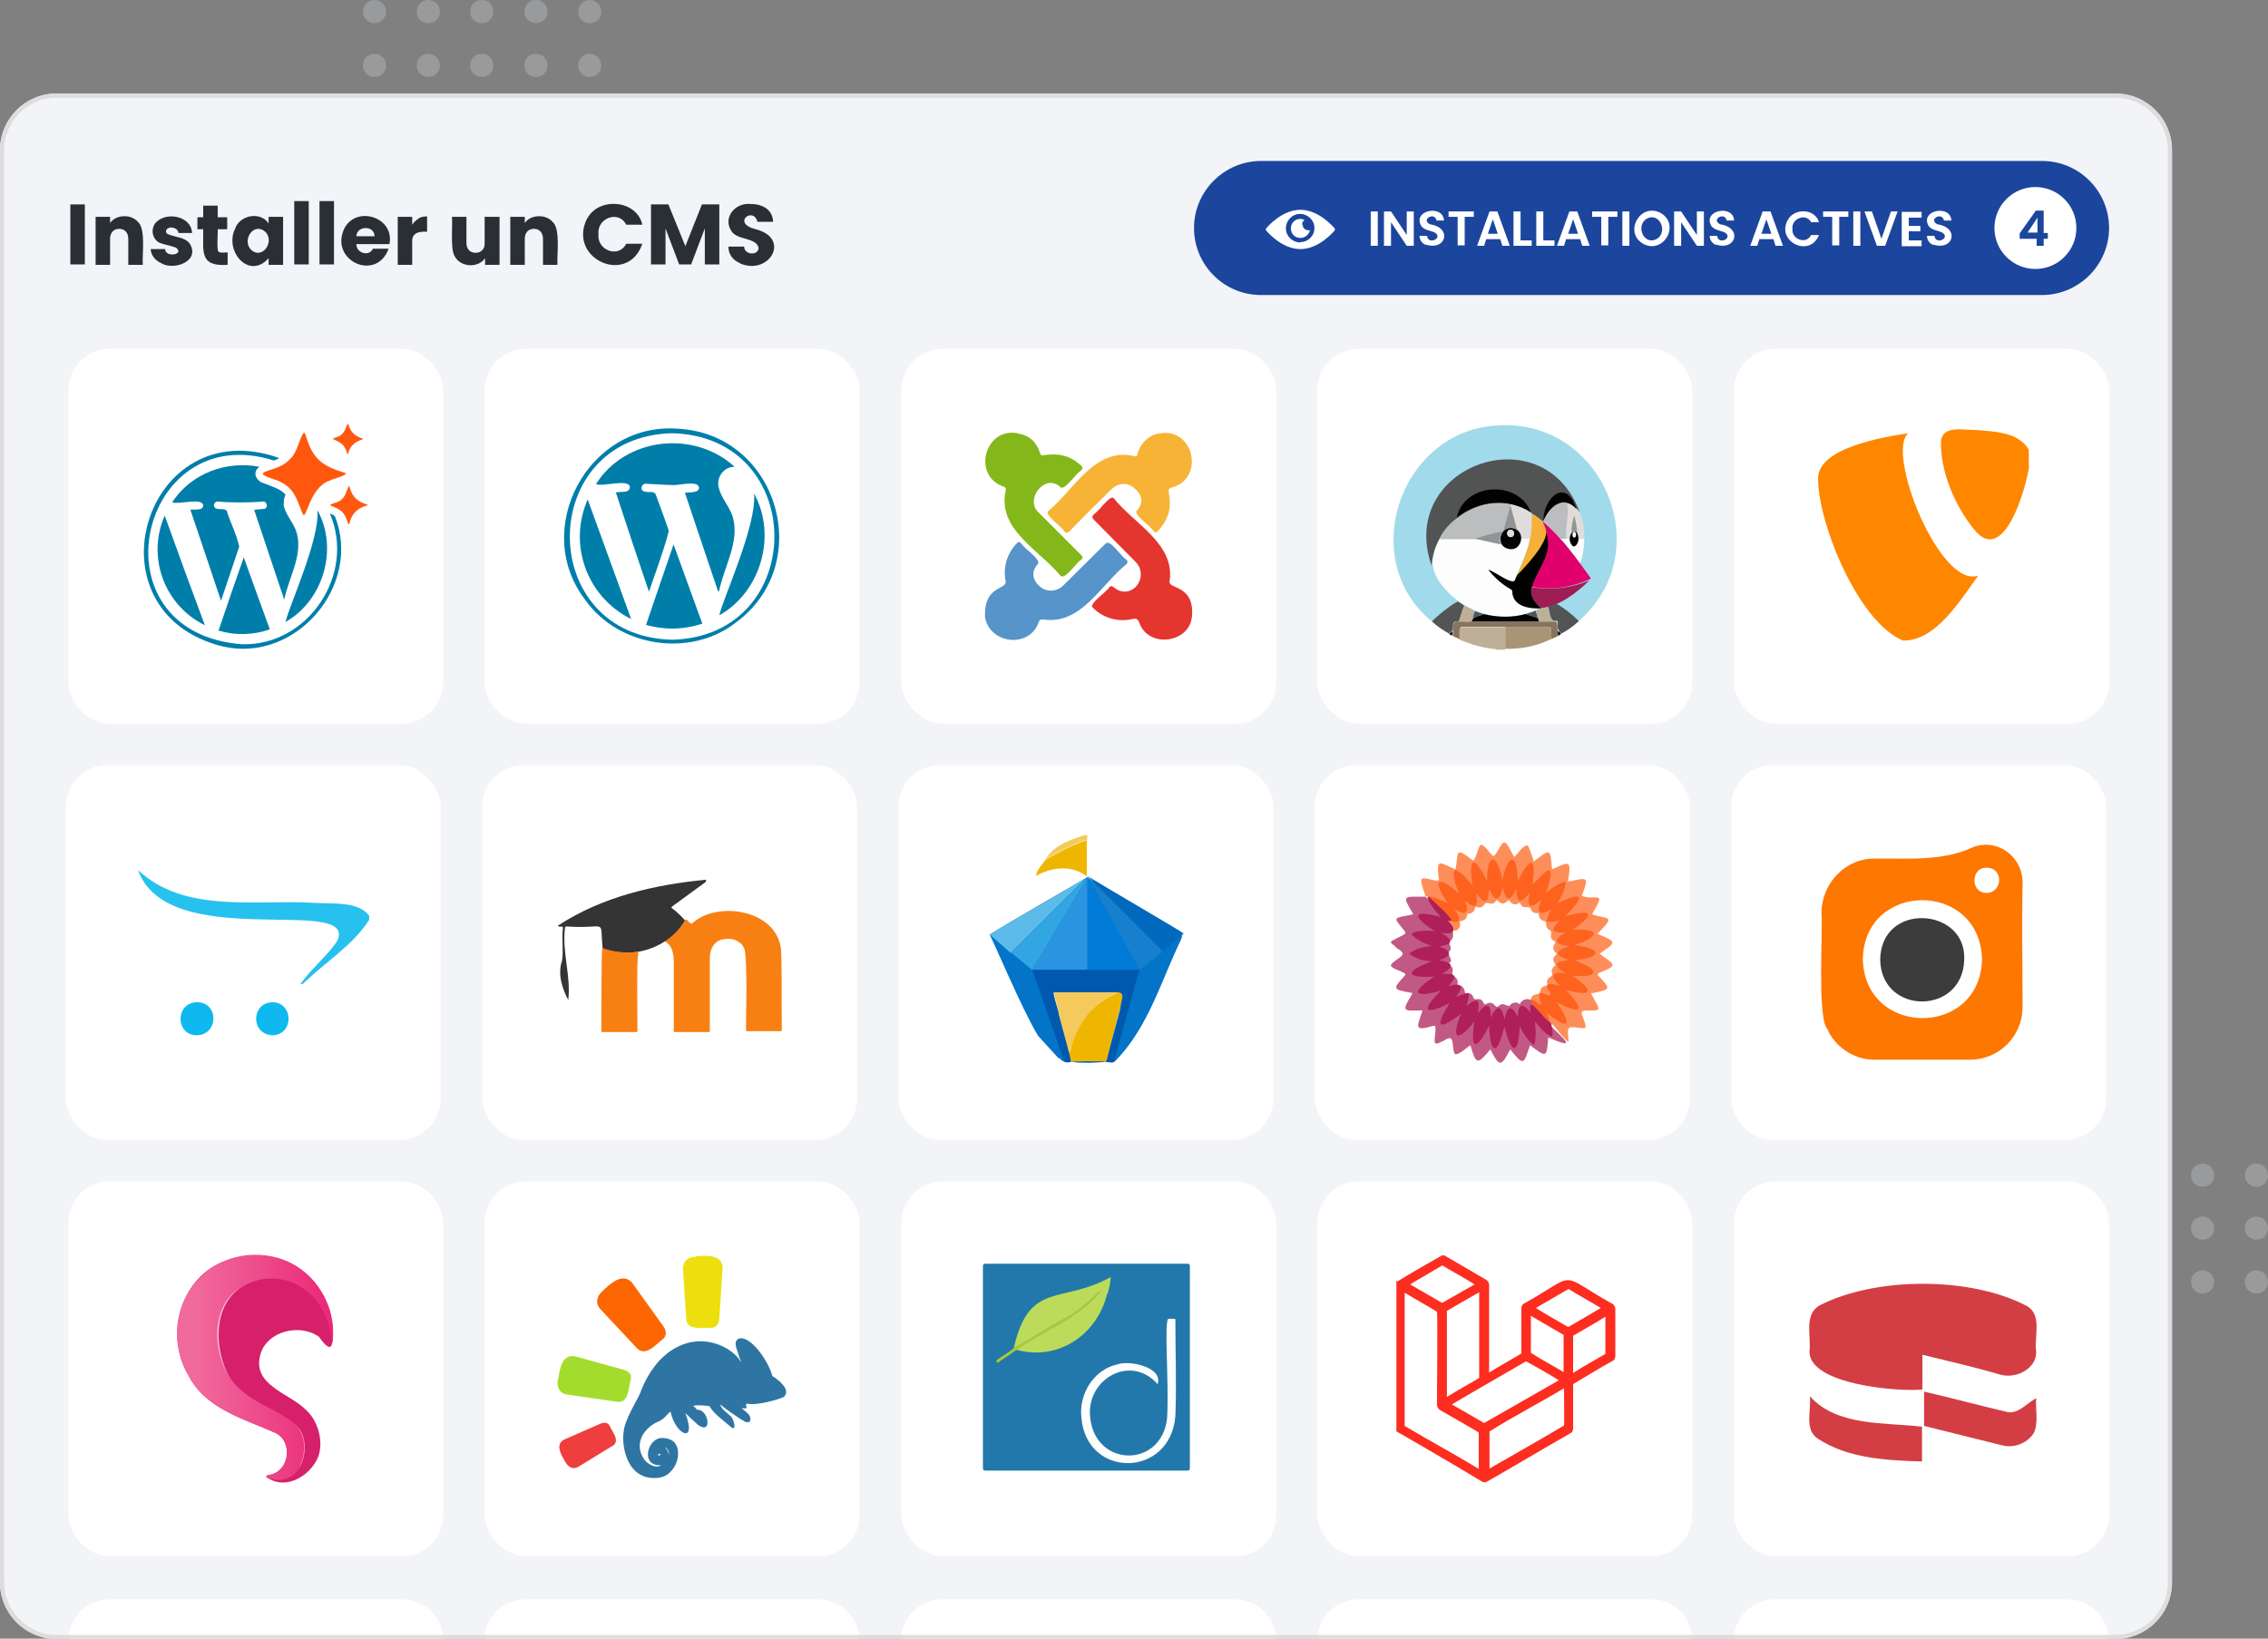 <?xml version="1.0" encoding="UTF-8"?>
<svg id="Calque_1" xmlns="http://www.w3.org/2000/svg" width="548" height="396" xmlns:xlink="http://www.w3.org/1999/xlink" version="1.1" viewBox="0 0 548 396">
  <rect x="0" y="0" width="548" height="396" fill="#808080" stroke="none"/>
  <!-- Generator: Adobe Illustrator 29.2.1, SVG Export Plug-In . SVG Version: 2.1.0 Build 116)  -->
  <defs>
    <style>
      .st0 {
        fill: #0058af;
      }

      .st1 {
        fill: #919494;
      }

      .st2 {
        fill: #0fb9ef;
      }

      .st3 {
        fill: #9ec748;
      }

      .st4 {
        fill: #ff8700;
      }

      .st5 {
        fill: #d3d6d9;
      }

      .st6 {
        fill: #2278aa;
      }

      .st7 {
        fill: #e0dcda;
      }

      .st8 {
        fill: url(#Dégradé_sans_nom_4);
      }

      .st9 {
        fill: #3c3c3c;
      }

      .st10 {
        fill: #fe8e59;
      }

      .st11 {
        fill: #292f34;
      }

      .st12 {
        fill: #f4ca5c;
      }

      .st13 {
        fill: #1c469d;
      }

      .st14 {
        fill: #007cd8;
      }

      .st15 {
        fill: #2b94e0;
      }

      .st16 {
        fill: #beaf97;
      }

      .st17 {
        fill: #030303;
      }

      .st18 {
        fill: #f7b335;
      }

      .st19 {
        fill: #e0016c;
      }

      .st20 {
        fill: #f3f4f7;
      }

      .st21 {
        fill: #fe7701;
      }

      .st22 {
        fill: #007eaa;
      }

      .st23 {
        fill: #88735f;
      }

      .st24 {
        fill: #f7b038;
      }

      .st25 {
        fill: #fd6600;
      }

      .st26, .st27 {
        isolation: isolate;
      }

      .st28 {
        fill: #a99576;
      }

      .st29 {
        fill: #31a6e3;
      }

      .st30 {
        fill: #f88012;
      }

      .st31 {
        fill: #0374c8;
      }

      .st32 {
        fill: #a4dc2d;
      }

      .st33 {
        fill: #eddf0e;
      }

      .st34 {
        fill: #ff580e;
      }

      .st35 {
        fill: #ddd;
      }

      .st36 {
        fill: #5694c9;
      }

      .st37 {
        fill: #525353;
      }

      .st38 {
        fill: #efb601;
      }

      .st39 {
        fill: #84b81a;
      }

      .st40 {
        fill: #c25985;
      }

      .st41, .st27 {
        fill: #fff;
      }

      .st42 {
        fill: #a1daea;
      }

      .st43 {
        fill: #a6c73f;
      }

      .st44 {
        fill: #343434;
      }

      .st45 {
        fill: #535454;
      }

      .st46 {
        fill: #1780ce;
      }

      .st47 {
        fill: #ef3e3e;
      }

      .st48 {
        opacity: .7;
      }

      .st49 {
        opacity: .5;
      }

      .st50 {
        opacity: .3;
      }

      .st51 {
        fill: #fefefe;
      }

      .st52 {
        fill: #fe621f;
      }

      .st53 {
        fill: #26c1ef;
      }

      .st54 {
        fill: #020201;
      }

      .st55 {
        fill: #e4352f;
      }

      .st56 {
        fill: #a2cc37;
      }

      .st57 {
        fill: #2e75a3;
      }

      .st58 {
        fill: #d6206b;
      }

      .st59 {
        fill: #fd2d20;
      }

      .st60 {
        fill: #af1f59;
      }

      .st61 {
        fill: #5dbbea;
      }

      .st62 {
        fill: #d33e44;
      }

      .st63 {
        fill: #0069be;
      }

      .st64 {
        fill: #fdfefe;
      }

      .st65 {
        fill: #bcdb5a;
      }

      .st66 {
        fill: #bbbdbe;
      }

      .st67 {
        fill: #9d1d54;
      }

      .st68 {
        fill: #fdfdfd;
      }

      .st27 {
        opacity: 0;
      }
    </style>
    <linearGradient id="Dégradé_sans_nom_4" data-name="Dégradé sans nom 4" x1="-682" y1="781.9" x2="-681.1" y2="781.9" gradientTransform="translate(28009.2 46715.3) scale(41 -59.3)" gradientUnits="userSpaceOnUse">
      <stop offset="0" stop-color="#f16a9c"/>
      <stop offset="1" stop-color="#ea1f73"/>
    </linearGradient>
  </defs>
  <g class="st50">
    <path class="st5" d="M103.5,0c-1.6,0-2.8,1.2-2.8,2.8s1.2,2.8,2.8,2.8,2.8-1.2,2.8-2.8c0-1.6-1.3-2.8-2.8-2.8Z"/>
    <path class="st5" d="M116.4,0c-1.6,0-2.8,1.2-2.8,2.8s1.2,2.8,2.8,2.8,2.8-1.2,2.8-2.8-1.2-2.8-2.8-2.8Z"/>
    <path class="st5" d="M129.5,0c-1.6,0-2.8,1.2-2.8,2.8s1.2,2.8,2.8,2.8,2.8-1.2,2.8-2.8c0-1.6-1.3-2.8-2.8-2.8Z"/>
    <path class="st5" d="M90.5,0c-1.6,0-2.8,1.2-2.8,2.8s1.2,2.8,2.8,2.8,2.8-1.2,2.8-2.8c0-1.6-1.3-2.8-2.8-2.8Z"/>
    <path class="st5" d="M142.5,5.6c1.6,0,2.8-1.2,2.8-2.8,0-1.6-1.3-2.8-2.8-2.8s-2.8,1.2-2.8,2.8,1.2,2.8,2.8,2.8Z"/>
    <path class="st5" d="M103.5,13c-1.6,0-2.8,1.2-2.8,2.8s1.2,2.8,2.8,2.8,2.8-1.2,2.8-2.8c0-1.6-1.3-2.8-2.8-2.8Z"/>
    <path class="st5" d="M116.4,13c-1.6,0-2.8,1.2-2.8,2.8s1.2,2.8,2.8,2.8,2.8-1.2,2.8-2.8-1.2-2.8-2.8-2.8Z"/>
    <path class="st5" d="M129.5,13c-1.6,0-2.8,1.2-2.8,2.8s1.2,2.8,2.8,2.8,2.8-1.2,2.8-2.8c0-1.6-1.3-2.8-2.8-2.8Z"/>
    <path class="st5" d="M90.5,13c-1.6,0-2.8,1.2-2.8,2.8s1.2,2.8,2.8,2.8,2.8-1.2,2.8-2.8c0-1.6-1.3-2.8-2.8-2.8Z"/>
    <path class="st5" d="M142.5,13c-1.6,0-2.8,1.2-2.8,2.8s1.2,2.8,2.8,2.8,2.8-1.2,2.8-2.8c0-1.6-1.3-2.8-2.8-2.8Z"/>
  </g>
  <g class="st50">
    <path class="st5" d="M532.2,281.2c-1.6,0-2.8,1.2-2.8,2.8s1.2,2.8,2.8,2.8,2.8-1.2,2.8-2.8-1.3-2.8-2.8-2.8Z"/>
    <path class="st5" d="M532.2,294c-1.6,0-2.8,1.2-2.8,2.8s1.2,2.8,2.8,2.8,2.8-1.2,2.8-2.8c0-1.6-1.3-2.8-2.8-2.8Z"/>
    <path class="st5" d="M532.2,307c-1.6,0-2.8,1.2-2.8,2.8s1.2,2.8,2.8,2.8,2.8-1.2,2.8-2.8-1.3-2.8-2.8-2.8Z"/>
    <path class="st5" d="M545.2,281.2c-1.6,0-2.8,1.2-2.8,2.8s1.2,2.8,2.8,2.8,2.8-1.2,2.8-2.8-1.3-2.8-2.8-2.8Z"/>
    <path class="st5" d="M545.2,294c-1.6,0-2.8,1.2-2.8,2.8s1.2,2.8,2.8,2.8,2.8-1.2,2.8-2.8c0-1.6-1.3-2.8-2.8-2.8Z"/>
    <path class="st5" d="M545.2,307c-1.6,0-2.8,1.2-2.8,2.8s1.2,2.8,2.8,2.8,2.8-1.2,2.8-2.8-1.3-2.8-2.8-2.8Z"/>
  </g>
  <path class="st20" d="M13.7,22.6h497.4c7.6,0,13.7,6.1,13.7,13.7v346.1c0,7.6-6.1,13.7-13.7,13.7H13.7c-7.6,0-13.7-6.1-13.7-13.7V36.3c0-7.6,6.1-13.7,13.7-13.7Z"/>
  <rect class="st41" x="16.5" y="84.3" width="90.6" height="90.6" rx="10" ry="10"/>
  <rect class="st41" x="117.1" y="84.3" width="90.6" height="90.6" rx="10" ry="10"/>
  <rect class="st41" x="217.8" y="84.3" width="90.6" height="90.6" rx="10" ry="10"/>
  <rect class="st41" x="318.3" y="84.3" width="90.6" height="90.6" rx="10" ry="10"/>
  <rect class="st41" x="419" y="84.3" width="90.6" height="90.6" rx="10" ry="10"/>
  <rect class="st41" x="15.9" y="184.9" width="90.6" height="90.6" rx="10" ry="10"/>
  <rect class="st41" x="116.5" y="184.9" width="90.6" height="90.6" rx="10" ry="10"/>
  <rect class="st41" x="217.1" y="184.9" width="90.6" height="90.6" rx="10" ry="10"/>
  <rect class="st41" x="317.7" y="184.9" width="90.6" height="90.6" rx="10" ry="10"/>
  <rect class="st41" x="418.3" y="184.9" width="90.6" height="90.6" rx="10" ry="10"/>
  <rect class="st41" x="16.5" y="285.5" width="90.6" height="90.6" rx="10" ry="10"/>
  <rect class="st41" x="117.1" y="285.5" width="90.6" height="90.6" rx="10" ry="10"/>
  <rect class="st41" x="217.8" y="285.5" width="90.6" height="90.6" rx="10" ry="10"/>
  <rect class="st41" x="318.3" y="285.5" width="90.6" height="90.6" rx="10" ry="10"/>
  <rect class="st41" x="419" y="285.5" width="90.6" height="90.6" rx="10" ry="10"/>
  <path class="st41" d="M16.6,396h90.5c-.2-5.3-4.6-9.5-10-9.5H26.5c-5.4,0-9.7,4.2-10,9.5Z"/>
  <path class="st41" d="M117.1,396h90.5c-.2-5.3-4.6-9.5-10-9.5h-70.6c-5.4,0-9.7,4.2-10,9.5Z"/>
  <path class="st41" d="M217.8,396h90.5c-.2-5.3-4.6-9.5-10-9.5h-70.6c-5.4,0-9.7,4.2-10,9.5Z"/>
  <path class="st41" d="M318.4,396h90.5c-.2-5.3-4.6-9.5-10-9.5h-70.6c-5.4,0-9.7,4.2-10,9.5Z"/>
  <path class="st41" d="M419,396h90.5c-.2-5.3-4.6-9.5-10-9.5h-70.6c-5.4,0-9.7,4.2-10,9.5Z"/>
  <g id="wordpress-2">
    <g id="Groupe_158">
      <g id="Groupe_157">
        <path id="Tracé_416" class="st22" d="M163.7,103.6c24.3,1.2,33.6,32.8,13.9,47-11,8.4-28.1,5.7-36.1-5.5-13.3-17.1.6-43.1,22.2-41.5ZM162.4,154.6c32.9-.8,33-49.1,0-49.9-32.9.8-33,49.1,0,49.9h0Z"/>
        <path id="Tracé_417" class="st22" d="M173.5,142.9c-2.7-7.9-5.3-15.8-8-23.8.6-.2,3.5.2,3.4-1.3-.4-1.9-5.2-.3-6.8-.6-1.5,0-5.6-.3-6.1-.3-1.2,0-1.4,1.9-.1,1.9.8.3,2-.2,2.5.6,1.1,3,2.2,5.9,3.2,8.9-1.1,4.6-4.8,14.5-4.8,14.7-2.7-8-5.4-16-8-24,1.2-.3,3.3.3,3.4-1.3-.3-2.1-6.4,0-8.2-.7,7.1-11.3,23.6-13.2,33.5-4.2-2.5,0-4.3,2.3-3.9,4.7.5,2.8,2.7,4.8,3.5,7.6,1.6,5.9-2.1,11.8-3.3,17.5,0,0,0,0,0,.2Z"/>
        <path id="Tracé_418" class="st22" d="M162.8,131.7c2.3,6.4,4.6,12.7,6.9,19-4.4,1.5-9.1,1.6-13.6.3,2.2-6.5,4.4-12.8,6.6-19.3Z"/>
        <path id="Tracé_419" class="st22" d="M142,120.7c3.5,9.7,7,19.2,10.5,28.9-10.7-5.3-15.3-18-10.5-28.9Z"/>
        <path id="Tracé_420" class="st22" d="M173.8,148.7c.9-4.1,9.1-21.8,8.4-29.4,5.6,10.1,1.6,23.8-8.4,29.4Z"/>
      </g>
    </g>
  </g>
  <g class="st26">
    <path class="st11" d="M20.5,49.4v14.5h-3.5v-14.5h3.5Z"/>
    <path class="st11" d="M33.3,53.6c2,1.7,1,8,1.2,10.4h-3.5v-6.3c0-1.4-.8-2.4-2.2-2.4-1.4,0-2.2,1-2.2,2.4,0,0,0,6.3,0,6.3h-3.5v-11.6h3.5v1.5c1.4-2.1,5.1-2.2,6.7-.3Z"/>
    <path class="st11" d="M39,63.6c-1.5-.6-2.5-1.9-2.6-3.4h3.5c0,2.1,4.7,1.4,2.7-.3-.8-.4-2.9-.8-3.7-1.1-1.9-.6-2.6-3-1.5-4.7,2.3-3.1,8.8-2.1,9,2.2h-3.3c0-1.4-2.8-1.9-3-.4,0,.3.2.6.5.7,1.6.7,4,.7,5.2,2.2,2.7,4.2-3.5,6.6-6.7,4.9Z"/>
    <path class="st11" d="M55,61v3c-7,.5-5.8-3.4-5.9-8.6h-1.4v-2.9h1.4v-2.8h3.5v2.8h2.3v2.9h-2.3c.1.5-.3,5.1.2,5.4.3.4,1.6.2,2.1.2Z"/>
    <path class="st11" d="M56.9,55c1.3-3.1,6.1-3.9,8-1v-1.6h3.5v11.6h-3.5v-1.6c-4.8,5.4-10.9-1.9-8-7.3ZM64.2,56.1c-2.8-2.6-5.8,1.8-3.6,4.2,2.7,2.6,5.8-1.8,3.6-4.2Z"/>
    <path class="st11" d="M74.6,48.6v15.3h-3.5v-15.3h3.5Z"/>
    <path class="st11" d="M80.7,48.6v15.3h-3.5v-15.3h3.5Z"/>
    <path class="st11" d="M94.1,59h-8c0,2.2,3.1,3.1,4,1.1h3.8c-3,8.2-14.6,2.8-10.6-5.1,3.1-5.4,12.1-2.4,10.8,4ZM90.5,57.1c0-2.7-4.3-2.6-4.4,0h4.4Z"/>
    <path class="st11" d="M101.1,52.8c.6-.4,1.3-.5,2.1-.5v3.7c-1.9-.1-3.8.2-3.6,2.6,0,0,0,5.4,0,5.4h-3.5v-11.6h3.5v1.9c.4-.6.9-1.1,1.6-1.5Z"/>
    <path class="st11" d="M120.7,52.4v11.6h-3.5v-1.6c-1.7,2.5-6.1,2.2-7.4-.6-1-1.6-.4-7.5-.6-9.4h3.5v6.3c0,1.4.8,2.4,2.2,2.4,1.4,0,2.3-1,2.2-2.4,0,0,0-6.3,0-6.3h3.5Z"/>
    <path class="st11" d="M133.5,53.6c2,1.7,1,8,1.2,10.4h-3.5v-6.3c0-1.4-.8-2.4-2.2-2.4-1.4,0-2.2,1-2.2,2.4,0,0,0,6.3,0,6.3h-3.5v-11.6h3.5v1.5c1.4-2.1,5.1-2.2,6.7-.3Z"/>
    <path class="st11" d="M141.9,52.8c2.8-5.3,12-4.5,13.3,1.5h-3.9c-1.8-3.6-7.1-1.6-6.7,2.3-.4,3.9,4.9,5.9,6.7,2.3h3.9c-3.5,10.3-18.3,3.6-13.3-6.2Z"/>
    <path class="st11" d="M173.8,49.4v14.5h-3.5v-8.7l-3.3,8.7h-2.9l-3.3-8.7v8.7h-3.5v-14.5h4.2l4.1,10.1,4-10.1h4.2Z"/>
    <path class="st11" d="M178.8,63.6c-1.7-.7-2.8-2.1-2.8-4h3.8c0,2,3.4,2.3,3.5.3-.6-2.6-5.3-1.8-6.6-4.1-2.1-3.2.9-6.9,4.7-6.5,2.9,0,5.3,1.4,5.4,4.3h-3.8c-.9-3.8-6.4.3-.4,1.8,8.6,2.2,3.3,11.2-3.7,8.3Z"/>
  </g>
  <g id="Bouton-10">
    <path id="Rectangle_126-10" class="st13" d="M304.7,38.9h188.7c9,0,16.2,7.3,16.2,16.2h0c0,8.9-7.3,16.2-16.2,16.2h-188.7c-9,0-16.2-7.3-16.2-16.2h0c0-8.9,7.3-16.2,16.2-16.2Z"/>
    <g class="st26">
      <path class="st41" d="M332.9,51.1v8.3h-1.7v-8.3h1.7Z"/>
      <path class="st41" d="M341.6,59.4h-1.7l-3.8-5.7v5.7h-1.7v-8.3h1.7l3.8,5.7v-5.7h1.7v8.3Z"/>
      <path class="st41" d="M344.5,59.2c-.9-.4-1.5-1.2-1.5-2.2h1.8c.3,2.4,4.2.4,1.7-.9-1-.4-2.4-.5-3.1-1.5-2.2-3.8,5.3-5.3,5.5-1.3h-1.8c-.4-2.2-3.9-.3-1.6.9,5.5.8,3.9,6.5-1,4.9Z"/>
      <path class="st41" d="M356.1,51.1v1.3h-2.2v6.9h-1.7v-6.9h-2.2v-1.3h6.1Z"/>
      <path class="st41" d="M362.4,57.8h-3.3l-.5,1.6h-1.7l3-8.3h1.9l3,8.3h-1.8l-.5-1.6ZM361.9,56.5l-1.2-3.5-1.2,3.5h2.4Z"/>
      <path class="st41" d="M367.4,58.1h2.7v1.3h-4.4v-8.3h1.7v7Z"/>
      <path class="st41" d="M372.9,58.1h2.7v1.3h-4.4v-8.3h1.7v7Z"/>
      <path class="st41" d="M381.7,57.8h-3.3l-.5,1.6h-1.7l3-8.3h1.9l3,8.3h-1.8l-.5-1.6ZM381.3,56.5l-1.2-3.5-1.2,3.5h2.4Z"/>
      <path class="st41" d="M390.8,51.1v1.3h-2.2v6.9h-1.7v-6.9h-2.2v-1.3h6.1Z"/>
      <path class="st41" d="M393.7,51.1v8.3h-1.7v-8.3h1.7Z"/>
      <path class="st41" d="M397,58.9c-4.8-2.8-.6-10.1,4.3-7.4,4.8,2.8.6,10.1-4.3,7.4ZM400.4,57.7c2.7-1.8.5-6.6-2.6-4.8-2.7,1.8-.5,6.6,2.6,4.8Z"/>
      <path class="st41" d="M411.7,59.4h-1.7l-3.8-5.7v5.7h-1.7v-8.3h1.7l3.8,5.7v-5.7h1.7v8.3Z"/>
      <path class="st41" d="M414.6,59.2c-.9-.4-1.5-1.2-1.5-2.2h1.8c.3,2.4,4.2.4,1.7-.9-1-.4-2.4-.5-3.1-1.5-2.2-3.8,5.3-5.3,5.5-1.3h-1.8c-.4-2.2-3.9-.3-1.6.9,5.5.8,3.9,6.5-1,4.9Z"/>
      <path class="st41" d="M428.4,57.8h-3.3l-.5,1.6h-1.7l3-8.3h1.9l3,8.3h-1.8l-.5-1.6ZM428,56.5l-1.2-3.5-1.2,3.5h2.4Z"/>
      <path class="st41" d="M432,53.1c1.6-2.9,6.6-2.7,7.5.6h-1.9c-1.2-2.3-4.8-.9-4.5,1.6-.3,2.5,3.3,3.9,4.5,1.5h1.9c-2.2,5.6-10.5,1.6-7.5-3.7Z"/>
      <path class="st41" d="M446.6,51.1v1.3h-2.2v6.9h-1.7v-6.9h-2.2v-1.3h6.1Z"/>
      <path class="st41" d="M449.5,51.1v8.3h-1.7v-8.3h1.7Z"/>
      <path class="st41" d="M458.5,51.1l-3,8.3h-2l-3-8.3h1.8l2.3,6.6,2.3-6.6h1.8Z"/>
      <path class="st41" d="M461.2,52.5v2.1h2.8v1.3h-2.8v2.2h3.1v1.4h-4.8v-8.3h4.8v1.4h-3.1Z"/>
      <path class="st41" d="M467.1,59.2c-.9-.4-1.5-1.2-1.5-2.2h1.8c.3,2.4,4.2.4,1.7-.9-1-.4-2.4-.5-3.1-1.5-2.2-3.8,5.3-5.3,5.5-1.3h-1.8c-.4-2.2-3.9-.3-1.6.9,5.5.8,3.9,6.5-1,4.9Z"/>
    </g>
    <g id="oeil">
      <g id="Groupe_118">
        <g id="Groupe_117">
          <path id="Tracé_377" class="st41" d="M322.4,55.1c-.2-.2-3.7-4.4-8.2-4.4s-8,4.2-8.2,4.4c-.2.2-.2.5,0,.7.2.2,3.7,4.4,8.2,4.4s8-4.2,8.2-4.4c.2-.2.2-.5,0-.7ZM314.2,58.6c-1.9,0-3.5-1.5-3.5-3.4,0-1.9,1.5-3.5,3.4-3.5s3.5,1.5,3.5,3.4c0,0,0,0,0,0,0,1.9-1.5,3.4-3.4,3.4h0Z"/>
        </g>
      </g>
      <g id="Groupe_120">
        <g id="Groupe_119">
          <path id="Tracé_378" class="st41" d="M314.6,54.3c0-.4.2-.9.6-1.1-.3-.2-.7-.3-1-.3-1.3,0-2.3,1-2.3,2.3,0,1.3,1,2.3,2.3,2.3,1.1,0,2.1-.8,2.3-1.9-.7.2-1.5-.2-1.7-.9,0-.1,0-.3,0-.4Z"/>
        </g>
      </g>
      <rect id="Rectangle_1409" class="st27" x="304.3" y="55.1" width=".2" height=".2"/>
      <rect id="Rectangle_1410" class="st27" x="323.9" y="55.9" width=".2" height=".2"/>
    </g>
    <circle id="Ellipse_78" class="st41" cx="491.8" cy="55.1" r="9.9"/>
    <g class="st26">
      <path class="st13" d="M488,57.7v-1.3l3.9-5.5h1.9v5.4h1v1.4h-1v1.7h-1.7v-1.7h-4.2ZM492.3,52.6l-2.4,3.6h2.4v-3.6Z"/>
    </g>
  </g>
  <g id="Groupe_1571" data-name="Groupe_157">
    <path class="st22" d="M80.6,124.4c-.3,0-.6-.2-.9-.3,6.3,14.5-5.1,32-21.2,31.6-36.7-2.8-25-54.8,7.7-44.4.5-.2.9-.4,1.3-.6-32.5-11.6-47.2,37.1-13.8,45.5,17.7,4.2,33.9-14.7,27.2-31.5-.1,0-.2-.1-.4-.2h0Z"/>
    <path class="st22" d="M68.6,121.9c-.1-.8,0-1.6.4-2.3-1-1.4-3.5-2.1-5.2-2.8-1.7-.4-3.1-2.6-1.1-4-7.9-1.5-16.5,1.5-21.1,8.6,1.7.6,7.2-1.2,7.5.7,0,1.4-2,.9-3.1,1.1,2.5,7.3,4.9,14.6,7.4,22,0-.1,3-8.8,4.4-13.1-.6-2.9-2.1-5.7-3-8.6-.6-1-3,.2-3.1-1.4,0-.5.4-.9.9-.9,2.5.3,7.9.3,10.9,0,1.1-.1,1.4,1.7.2,1.8-.6,0-2.1.2-2.3.2,2.4,7.3,4.9,14.5,7.3,21.8,0,0,0-.1,0-.2,1.1-5.3,4.5-10.6,3-16-.7-2.5-2.8-4.4-3.2-6.9h0Z"/>
    <path id="Tracé_4181" data-name="Tracé_418" class="st22" d="M58.9,134.7c2.1,5.9,4.2,11.6,6.3,17.4-4,1.4-8.4,1.5-12.4.3,2-5.9,4-11.8,6.1-17.7h0Z"/>
    <path id="Tracé_4191" data-name="Tracé_419" class="st22" d="M39.8,124.6c3.2,8.9,6.4,17.7,9.7,26.5-9.8-4.8-14.1-16.5-9.7-26.5Z"/>
    <path id="Tracé_4201" data-name="Tracé_420" class="st22" d="M69,150.3c.8-3.8,8.3-19.9,7.7-27,5.1,9.2,1.5,21.8-7.7,27h0Z"/>
    <g>
      <path class="st34" d="M83.5,114.3c.5.6-3.1,1.4-3.7,1.8-5.2,1.6-5.8,10.3-6.7,8-1.6-3.8-1.9-6.2-6.1-8-7.5-2.3-1-1.9,2-4.2,2.9-2.2,2.7-4.2,4.1-6.9.3-.6.5-.5.7,0,1.7,5.9,4,7.6,9.6,9.3h0Z"/>
      <path class="st34" d="M87.6,106.1c0,0,0,0,0,.1-1.8.5-3.1,1.6-3.5,3.5,0,.1-.2,0-.2-.1-.7-2.2-1.4-2.6-3.5-3.5.5-.5,1.4-.4,2-1,1-.8,1-1.5,1.5-2.5.1-.2.2-.2.3,0,.5,1.9,1.7,2.9,3.5,3.4h0Z"/>
      <path class="st34" d="M88.8,121.9c0,0,0,.1,0,.2-2.4.7-3.8,1.9-4.4,4.5-.1.2-.2,0-.3-.1-.9-2.9-1.7-3.3-4.4-4.4.7-.6,1.7-.5,2.6-1.2,1.3-1,1.2-1.9,1.9-3.2.1-.3.2-.2.3,0,.6,2.5,2,3.6,4.4,4.3h0Z"/>
    </g>
  </g>
  <g id="joomla-2">
    <path id="Tracé_490" class="st55" d="M288,149c-.6,6.5-10.6,7.7-12.7,1.5-.4-.9-.7-1.1-1.7-.9-3.4.8-7-.2-9.5-2.7-1.3-.8,3.3-3.9,3.9-4.9.4-.5.7-.4,1.2,0,2.5,2.1,5.9.6,6.4-2.6.2-1.4-.3-2.8-1.4-3.8-3.4-3.4-6.4-6.5-9.8-9.9-.6-.6-.6-.9,0-1.5,1-.5,3.9-4.8,4.7-3.8,4.9,6.2,14.9,11,13.5,20.1-.3,2,6.1.7,5.4,8.6Z"/>
    <path id="Tracé_491" class="st39" d="M246,104.8c2.8.4,4.5,2.1,5.3,4.7.2.6.4.6.9.5,3.5-.5,6.2,0,8.9,2.4.5.5.7.8,0,1.4-1.1.6-4,5-4.9,3.9-3.8-3.5-8.8,3.2-5.1,6.3,3.5,3.5,6.6,6.6,10.1,10.1.5.5.5.8,0,1.2-1.1.6-4,5.1-5,3.8-5.1-6.2-15.3-11.2-13.2-20.5.1-.6,0-.8-.5-1-7.7-2.6-4.6-14.4,3.4-12.9Z"/>
    <path id="Tracé_492" class="st18" d="M280.5,104.7c8-1.2,10.6,10.9,2.7,13.1-.7.2-.9.4-.8,1.2.7,3.7,0,6.5-2.6,9.3-.4.4-.6.5-1.1,0-.6-1.1-5-4-4-4.9,1.7-1.9,1.3-3.8-.6-5.4-1.6-1.5-4-1.4-5.7.4-3.5,3.4-6.6,6.5-10,10-.5.5-.8.5-1.2,0-.6-1.1-5-4-3.9-4.9,6.2-5.1,11.2-15.4,20.6-13.3.4,0,.7.3.9-.3.6-2.7,2.9-5,5.7-5.2Z"/>
    <path id="Tracé_493" class="st36" d="M238,149c-.3-7.5,5.2-6.4,5-8.5-.7-3.3.3-6.7,2.6-9.1.4-.5.7-.6,1.2,0,.6,1.1,5.1,4,3.9,5-1.6,1.8-1.2,3.8.4,5.2,1.7,1.6,4.3,1.5,5.9-.2,3.4-3.4,6.6-6.5,10-9.9,1.1-1.6,3.8,3,5.1,3.7.4.4.5.7,0,1.2-6.1,4.9-10.9,14.7-20,13.3-.6,0-.9,0-1.1.6-2.2,6.5-11.9,5.4-13-1.2Z"/>
  </g>
  <g id="prestashop-2">
    <path id="Tracé_295" class="st42" d="M362,102.8c-23.6,1.1-34.4,32.4-16,47.4h35.3c19.5-16.6,6.2-49-19.4-47.4Z"/>
    <path id="Tracé_296" class="st16" d="M361.5,156.9c-3.1-.3-6.1-1.1-9-2.4.2-.6-.2-3,.6-2.9h10.6v5.4h-2.2Z"/>
    <path id="Tracé_297" class="st28" d="M363.7,156.9v-5.4c3.5,0,7,0,10.6,0,.8-.1.4,2.3.6,2.9-3.5,1.7-7.3,2.5-11.2,2.4Z"/>
    <path id="Tracé_298" class="st68" d="M350.9,144.1c-4.5-4.2-6.4-8.1-3.1-13.9h21.9c-1.3,7.3-10,16.8,2.4,16.7-6.2,3.4-14.4,3-21.2-2.8Z"/>
    <path id="Tracé_299" class="st37" d="M347.8,130.2c-1.1,2-1.7,4.2-1.9,6.5-8.4-24.1,27-36.8,35.8-12.9-.3-.2-8.6.5-8.9,2.2,0,0-1.8-1.4-2.7-1.9,0-.1-18.6,1.5-18.9,1.8-1.4,1.2-2.6,2.7-3.4,4.4Z"/>
    <path id="Tracé_300" class="st19" d="M372.6,125.9c4.8,4,8.5,9.3,11.6,13.6.2.3.2.4-.1.5-4.4,2-9.3,2.7-14,1.8.3-1.5,4.2-13.8,2.5-16Z"/>
    <path id="Tracé_301" class="st67" d="M370.1,141.9c4.7.8,9.5.2,13.9-1.6-3.2,3.1-7.1,6.1-11.6,6.7-1.5-1.3-2.9-2.9-2.3-5.1Z"/>
    <path id="Tracé_302" class="st45" d="M352.3,145.4c.5.3,1,.6,1.5,1-.5,1.2-.9,2.5-1.3,3.8-1.9-.3-1.2,1.1-1.5,2.3-.4,0-.5.5-.9.6-1.5-.8-2.9-1.8-4.1-2.9,1-1.2,4.8-4.2,6.2-4.8Z"/>
    <path id="Tracé_303" class="st45" d="M373.9,146.7c.7-.3,1.4-.5,2.2-.8,2,1.2,3.8,2.6,5.4,4.2-1.3,1.2-2.7,2.2-4.2,3-.7-.5-1.1-1.3-.9-2.2,0-.9,0-.9-.9-.9-1.1-.1-1-2.5-1.5-3.5Z"/>
    <path id="Tracé_304" class="st7" d="M381.7,123.8c.8,2,1.2,4.2,1.1,6.4-.4,0-4.1,0-4.4,0v-8.8c1.2.1,2.5,1.3,3.3,2.4Z"/>
    <path id="Tracé_305" class="st68" d="M381.4,130.2h1.4c0,2-.3,4-1,5.9-1.1-1.4-3.4-4.6-4.7-5.9h2.2c0,2.3,2.1,2.4,2.1,0Z"/>
    <path id="Tracé_306" class="st23" d="M374.9,150.2c.8,0,1.5-.2,1.4.9,0,.8.1,1.7.3,2.5-.5.3-1.1.6-1.7.8-.2-.6.2-3.1-.6-2.9h-21.1c-.9,0-.4,2.3-.6,2.9-.6-.2-1.2-.5-1.7-.8.6-.8-.3-3.4,1-3.4h23.1Z"/>
    <path id="Tracé_307" class="st17" d="M376.6,153.6c-.2-.3-.2-.7-.2-1.1.3.1.6.4.8.7-.2.1-.4.3-.6.4Z"/>
    <path id="Tracé_308" class="st17" d="M351,152.5c0,.4,0,.7-.2,1.1-.2-.2-.5-.2-.7-.4.4-.1.5-.5.9-.6Z"/>
    <path id="Tracé_309" class="st66" d="M347.8,130.2c2.5-5.2,10.3-10,17.2-8.4.2,1.1-1.7,5.8-1.8,6.6-2.3.5-4.5,1.1-6.7,1.9h-8.7Z"/>
    <path id="Tracé_310" class="st54" d="M370.1,141.9c-.6,2.1.8,3.8,2.3,5.1-2.2.2-6.9-.2-7-4,0-.3-.1-.5-.4-.6-2.1-1.2-3.9-2.8-5.4-4.7,1.3.2,5.5,3.6,6.4,2.6,1.5-4.5,6.9-7.4,7.6-11.6,1.8,5.2-2.2,8.7-3.5,13.3Z"/>
    <path id="Tracé_311" class="st24" d="M373.6,128.6c0,3.3-5.9,9.2-7,10.4,2.4-5.6,3.7-8.6,3.5-14.9,1.8.9,3.3,2.4,3.5,4.5Z"/>
    <path id="Tracé_312" class="st7" d="M369.7,130.2h-2.1c0-.9-.4-1.7-1.1-2.2.1-.5-1.7-4.6-1.5-6.2,1.8.4,3.6,1.1,5.1,2.2,0,.1,0,5.5-.4,6.2Z"/>
    <path id="Tracé_313" class="st17" d="M371.9,150.2h-16.3c.2-1.4,1.9-1.2,2.9-1.8,3.3.8,6.8.9,10.1,0,1,.3,1.9.6,2.9.9.2.3.3.5.3.8Z"/>
    <path id="Tracé_314" class="st17" d="M366.5,128c2.1,1.5.8,5.1-1.7,4.7-4.2-.6-2-6.8,1.7-4.7ZM365,128c-1.1,0-1.1,1.8,0,1.8,1.1,0,1.1-1.8,0-1.8Z"/>
    <path id="Tracé_315" class="st16" d="M355.9,149.4c-.3,1.5-2.2.6-3.4.8.5-1.2.7-2.7,1.3-3.8,1.8,1,3.1.6,2.1,3Z"/>
    <path id="Tracé_316" class="st1" d="M363.1,128.4c-.8.9-.9,2.2-.4,3.2l-6.3-1.4c.9-.4,5.4-1.6,6.7-1.8Z"/>
    <path id="Tracé_317" class="st16" d="M371.9,150.2c-.1-1.1-1.5-2.7.1-3,.6-.4,1.2-.3,1.9-.5.4,1.2.7,2.3,1.1,3.5h-3.1Z"/>
    <path id="Tracé_318" class="st45" d="M371.1,147.6c0,.6.4,1.1.4,1.7-.9-.3-2-.6-2.9-.9.7-.2,1.7-.5,2.5-.8Z"/>
    <path id="Tracé_319" class="st45" d="M355.9,149.4c0-.6.4-1.1.4-1.7.7.2,1.5.5,2.2.7-.9.3-1.8.6-2.7.9Z"/>
    <path id="Tracé_320" class="st54" d="M369.9,123.8c-5.5-3.6-12.9-2.8-17.9,1.3,1.7-8.4,14.8-9.3,17.9-1.3Z"/>
    <path id="Tracé_321" class="st17" d="M380.9,123c-3.1-3.5-6.8-.4-8,3.1-.1-5.7,5.5-11,8-3.1Z"/>
    <path id="Tracé_322" class="st66" d="M372.9,126c.8-2.1,2.7-4.7,5.3-4.6,1.5,0-.2,7.4.2,8.8-.4,0-.8,0-1.2,0-1.4-1.5-2.8-2.8-4.2-4.2Z"/>
    <path id="Tracé_323" class="st17" d="M381.4,130.2c0,.9-.9,2.7-1.7,1.4-1.5-2.1,1.4-5.3,1.7-1.4ZM380.8,129.2c0-.9-.9-.9-.8,0-.1.9.8.9.8,0h0Z"/>
    <path id="Tracé_324" class="st1" d="M381.1,128.8c-.6-.6-.7-.6-1.4-.2,0-1.4.3-2.8.7-4.1.3,1.4.6,2.8.7,4.3Z"/>
    <path id="Tracé_325" class="st1" d="M366.5,128c-1.1-.6-2.4-.5-3.3.4.4-1.2,1.5-5.5,1.8-5.9.5,1.5,1.5,5.4,1.5,5.6Z"/>
    <path id="Tracé_326" class="st7" d="M365,128c1.1,0,1.2,1.8,0,1.8-1.1,0-1.2-1.8,0-1.8Z"/>
    <path id="Tracé_327" class="st68" d="M380.8,129.2c0,.9-.9.9-.8,0-.1-.9.8-.9.8,0Z"/>
  </g>
  <g id="typo3-2">
    <g id="Groupe_177">
      <path id="Tracé_567" class="st4" d="M459.8,154.8c-10.7-4.4-20.3-27.8-20.5-38.7-.7-7.8,15.8-10.5,21.8-11.4-5.6,4.6,7.7,37.7,16.9,34.4-4.2,5.7-10.2,15.9-18.2,15.7Z"/>
      <path id="Tracé_568" class="st4" d="M490.3,112.6c-.7,5.1-6,24.2-13.2,15.5-4.7-5.7-8.4-14.3-8.1-21.7.6-3.7,5.5-2.4,8.3-2.5,4.4.4,10.4.4,12.9,4.8v4Z"/>
    </g>
  </g>
  <g id="opencart-2">
    <path id="Tracé_503" class="st64" d="M65.9,250.2c5.1-.2,5.1-7.8,0-8-5.3,0-5.3,7.8,0,8ZM47.6,250.2c5.2-.2,5.2-7.9,0-8-5.2,0-5.2,7.9,0,8Z"/>
    <path id="Tracé_504" class="st53" d="M33.3,210.2c11.2,10.7,28.7,7.1,42.8,8,4.1.3,10.4-.5,13.1,3.1v1c-3.9,6.1-10.3,10-15.5,15-.3.2-.5.7-1.1.5,2.6-3.7,6.3-6.6,8.9-10.4,5.1-11.4-41.2,3.2-48.2-17.3Z"/>
    <path id="Tracé_505" class="st2" d="M65.9,250.2c-5.4-.2-5.3-7.9,0-8,5.1.2,5.1,7.8,0,8Z"/>
    <path id="Tracé_506" class="st2" d="M47.6,250.2c-5.3,0-5.3-7.9,0-8,5.3,0,5.3,7.8,0,8Z"/>
    <path id="Tracé_507" class="st53" d="M33.4,210.2q0,0-.2,0c0,0,0,0,.2,0Z"/>
  </g>
  <g id="moodle-2">
    <path id="Tracé_498" class="st30" d="M171.4,249.4h-8.6c0-.2,0-11.3,0-16.6,0-2-.2-4.3-2.2-5.3,2.1-1.4,3.8-3.2,5.1-5.3.6.1,1.1,1.4,1.6.9,6-5.4,19.7-3.3,21.3,5.6.4,1.4.2,13.8.3,20.1,0,.3,0,.4-.4.4-2.7,0-5.5,0-8.2,0-.2-.7.4-14.2-.3-19.3-.4-2.3-2.9-3.4-5.1-2.9-2.4.2-3.5,2.6-3.4,4.8,0,5.8,0,11.7,0,17.5Z"/>
    <path id="Tracé_499" class="st44" d="M165.6,222.3c-3.9,6.8-12.8,9.7-20,6.9-.7-7.6,1.3-4.6-8.6-5.3-.4,0-.5.1-.5.5-.7,5.8,1.5,11.5.8,17.3-1.5-2.9-2.6-6.3-1.5-9.5.4-2.6-.1-5.2.2-7.8.2-.9-.9-.1-1.2-.7h0c10.7-7,23.3-9.9,35.8-11.1,0,.3,0,.5-.3.7-2.6,1.9-5.2,3.8-7.8,5.7-.4.3-.3.4,0,.6,1.1.8,2.1,1.8,3,2.8Z"/>
    <path id="Tracé_500" class="st30" d="M154.3,230c-.6,1.2-.2,17.8-.3,19.4h-8.7c0-.2,0-19.5.2-20.3,2.8,1,5.8,1.3,8.7.9Z"/>
  </g>
  <g id="mediawiki-2">
    <path id="Tracé_494" class="st10" d="M386.2,235.2c4.9-2,4.1-1.9.3-4.7,3.7-2.7,4.6-2.7-.2-4.7-.4,0-.4-.3,0-.4.4-.7,3.1-2.8,2.1-3.4-.6-.5-4.1-.7-3.6-1.3,3.5-5.8.7-2.9-2.6-4.2,1.7-4.6,1.6-4.5-3-3.5,0,0-.4,0-.3-.2.8-5.1.3-4.6-3.9-2.7-.4-5.2-.4-5-4.4-1.9-.4-1.3-.8-2.6-1.4-3.8-.9-.6-2.6,2.1-3.3,2.7-.6-.7-1.8-4.1-2.7-3.4-.7.4-1.9,3.6-2.5,3.1-.6-.4-2.6-3.5-3.1-2.4-.6.6-1.1,3.9-1.8,3.5-4.3-3.4-3.4-2-4.1,2.2-3.7-1.5-4.7-3-4.1,2,.7,1.6-2.6,0-3.6.2-1.5-.3.3,3.4.4,4.3.2,0,.5,0,.7,0-.1.2-.1.5,0,.6h0c1.6,1.8,3.6,3.3,5,5.2-.1,0-.3,0-.4,0,.8.7,1.2,1.9,1.8,2.6,1.1-.4,1.5-1,1.2-2.3h0c1.4-.4,1.8-.7,1.8-1.9h-.2,0c0,0,0,0,0,0,1,.2,2-.4,2.1-1.4,0-.3.2-.2.4-.2.7.3,1.6,0,1.9-.7.7-.9,1.9.8,2.8-.9h0c0,0,.3,0,.3,0h0c1,1,1.6,1,2.6,0h.3c.4.8,1.3,1.2,2,.8.2-.2.6-.3.7,0,.5,1.5,1.9.4,2.4,1.1.4,1.1,1,1.2,2,1.2h0c0,0,0,0,0,0h0c0,1.2.5,1.8,1.5,1.9v.3h.3c-.2.9.3,1.8,1.1,2,.4,1-.7,1.8,1.1,2.7,0,0,0,0,0,0v.2h0c-.7,1.1-.7,1.8.3,2.6h0v.2h0c-.9.8-1,1.4-.4,2.3.2.3,0,.4,0,.5-.7.4-1,1.3-.6,2-.2,1.1-1.7.6-1.2,2.6l-.2.2c-1.1.2-1.4.5-1.6,1.6-.5.9-1.8,0-2.2,1.7h-.3c-.9,1.6,3.1,3.9,4.3,5.5h0c0,0,.4.4.7.2,0,0,0,0,0,0,0,0,.2.3.4.3,1,.9,1.8,2.2,2.8,3.2.4.4,1.3,1.4,1.2.9-.4-4.2-.3-3.4,3.8-3.1.8-.3-.2-2-.3-2.7-1.4-2.5,1.8-1.2,3.3-1.7,1.3,0-.9-2.9-1.2-3.7-.2-.3-.2-.4.2-.4,4.6-.9,4.4-1,1.3-4.3,0,0-.3-.2,0-.2Z"/>
    <path id="Tracé_495" class="st52" d="M373.7,244.8c.2.5,1.3,2.9.4,2-1-1.4-4.9-3.9-4.3-5.2.8-.2,2.8,1.8,2.6,1.1-.2-.7-1.1-3,.3-2.7,5.5,2.3-3.1-3.8,4.2-1.8-2.5-2.4-2.1-3.4,1.3-3-3-2-2.6-2.8.9-3.2-3.6-1.1-3.4-2.2,0-3.4-3.3-.2-4.1-1.4-.9-3.2-3.4,0-3.7-.6-1.3-3-1,.4-2.1.4-3.2.3h0c.2-1.1.6-2.1,1.2-3-2.9,1.7-3.8,1-2.5-2.2-2.7,2.3-3.5,1.8-2.8-1.7-2.2,2.7-3.2,2.7-3.2-1.1-1.4,3.3-2.6,3.3-3.3-.3-.7,3.4-1.8,3.7-3.3.5-.2,3.5-1,3.8-3.1,1,.5,3.3-.2,3.9-2.8,1.7,1.4,3.3,0,3.7-2.6,2,1.3,1.5,2.3,4-.8,3-1.3-2-3.8-3.7-5.5-5.6-.8-1.2,4.3.9,4.9,1.4-4-5.8-2.6-7.1,2.6-2.5-2.6-6.6-1.1-7.4,3.3-1.9-1.1-7,.4-7.5,3.5-1.1,0-7,2.4-6.9,3.7-.2,1.4-6.6,3.7-6.7,3.7.3,2.6-5.3,4.7-6.7,3.6.5,0,.7,2.8-3,4-3.2,1.1.3-.4,4.6-.9,5.6.6-.6,4.7-3.6,5-2.5-.4,1.7-1.1,3.4-2.1,4.9,5.5-2.6,7.5-2.5,1.9,3.1,6.3-1.7,7.7-.8,1.8,3.3,6.9-.4,6.5,1.8.4,3.7,6.9.8,6.8,3,0,3.7,6.1,2,6.3,4.3-.5,3.7,6.3,4.2,3.9,5-1.6,3.4,4.8,5,4,6.2-2.2,3,4.1,5.9,3,6.9-2.5,2.5h0Z"/>
    <path id="Tracé_496" class="st40" d="M375.1,247.6c-.2,0-.8-.9-1.1-.9-1.2-1-4.3-4.5-4.3-5.1-1-.4-2.1.1-2.5,1.1h0c-.7-.7-1.9-.5-2.5.4-1.1,0-1.5-1.1-2.8.2h0c0,0-.4,0-.4,0h0c-.9-1.1-1.4-1.2-2.6-.6,0,0,0,0,0,0h-.3,0c-.8-2.3-2.2-.5-2.6-1.6-.3-1.1-1.1-1.2-2-1.1-.1-.9-.5-1.9-1.6-1.9-.3,0-.3-.3-.2-.4.1-.8-.3-1.6-1.1-1.9-.7-.7.8-1.8-1.1-2.7h0c0,0,0-.3-.2-.4.8,0,1.2-.3.2-2.1-.2-.2,0-.4,0-.5,1.3-1-.3-2,.4-2.7,1.5-1,.3-3.7-.7-4.7,0,0,.2,0,.2-.2.9-.4-5-5.2-5.4-5.8h-.6c0,0,0,0,0,0-4.7,0-5.2-.4-2.6,3.9.2.3.2.4-.2.4-.8.4-4,.4-3.7,1.4,2.7,4.1,3.5,2.4-1.1,5-.8.5.9,1.1,1.1,1.7,3.3,1.8.4,2.1-1.2,3.9-1,1.1,4.1,1.9,3.3,2.7-3,3.3-3.1,3.4,1.3,4.2.4,0,.5,0,.3.5-2.7,4.4-1.8,3.8,2.6,3.8-1.3,4.1-2.2,5.1,2.7,3.7,1-.4,0,3.2.3,4,.2.8,1.7-.3,2.2-.4,2.7-1.9,1.8,1.1,2.5,3,.5,1.1,3-1.4,3.9-1.9,1.3,4.7,1.7,4.8,4.8,1,2.2,4.3,2.6,4.3,4.8,0,3.4,4.2,3.2,3.6,4.8-1,4,3,4,3.1,4.4-1.9,7.7,3.4,3.3,0,.4-3Z"/>
    <path id="Tracé_497" class="st60" d="M345.2,216.7c2.8,2.7,7.3,6.5,4.6,5.8,2.5,2.3,1.5,3.5-1.6,2.9,3.1,1.8,2.9,2.9-.6,3.3,3.4,1.1,3.3,2.4,0,3.4,3.5.3,4,1.6.7,3.3,3.3-.3,4.1.3,1.7,2.9,3.4-.9,3.7,0,1.8,2.7.9-.5,2-.9,3.1-1,0,1.1-.2,2.1-.6,3.1,2.7-2.1,3.4-1.7,2.8,1.8,2-2.8,3.3-2.4,3.1,1.1,1.4-3.3,2.7-3.1,3.3.4.6-3.1,1.7-3.9,3.2-.6.2-3.3,1.1-3.6,3.2-1-1.1-5,2.8,1.1,4.4,2.1.7,0,1.3,4.2.4,3.5-3.9-1.9-4.1-6.4-3.6-.5-.2.5,0,3-.7,2.5-1.4-1.2-2.5-2.8-3.2-4.5-.3,7.4-2,6.9-3.7.2-1.7,6.9-3.3,7.2-3.7-.2-2.6,5.3-4.7,6.6-3.6-.6,0-.2.2-.7,0-.4-4,5.1-5.7,4.3-3.2-1.9-5.6,4.3-6.4,3.2-2.7-2.6-6.3,3.2-7,1.7-2.1-3-6.7,1.9-7.5.4-1.6-3.4-6.2.4-8.1-.9-.6-3.7-2,0-3.9-.6-5.5-1.8,1.4-1.3,3.6-1.7,5.5-1.9-1.8-.5-3.5-1.4-4.9-2.7,0-1.1,4.6-1.1,5.7-.8-5.8-3.7-5.6-5.4,1.3-3.5-.7-.7-4.3-5-2.6-4.9ZM366.6,246.1s0,0,0,0c0,0,0,0,0,0Z"/>
  </g>
  <path id="laravel-2" class="st59" d="M389.4,315c-13.3-7.5-7.8-7.5-21.1,0-.5.2-.7.7-.7,1.2,0,3.6,0,10.9,0,10.9-2.5,1.5-5.2,3-7.8,4.6v-21.2c0-.5-.3-1-.7-1.2-3.2-1.9-10.1-5.9-10.1-5.9h-.6s-8.1,4.6-10.8,6.3l-.2-.3v36.5s13.9,8,20.6,12.1c.4.3,1,.3,1.4,0,6.7-3.8,13.3-7.8,20-11.6.5-.2.7-.7.7-1.2v-10.7c0,0,7.6-4.6,9.5-5.6.5-.2.7-.7.7-1.2v-11.3c0-.6-.3-1.1-.8-1.4ZM387.9,327.2c-2.5,1.5-5.3,3-7.8,4.6v-9c2.7-1.6,5.3-3,7.8-4.6,0,0,0,9,0,9ZM386.8,316.1c0,0-7.8,4.6-7.9,4.6-2.7-1.6-5.3-3-7.8-4.6,2.5-1.5,5.4-3.1,7.9-4.6,2.5,1.6,5.2,3,7.8,4.6ZM359.8,346c5.7-3.6,12.1-6.9,18.1-10.5,0,0,.1,9.1,0,9-5.9,3.5-11.9,6.9-18,10.4v-9ZM369.9,327v-9l7.9,4.6v9c-2.4-1.5-5.6-3.1-7.9-4.7ZM376.6,333.6l-18,10.3h0c-2.6-1.5-5.2-3-7.8-4.5,5.9-3.5,11.9-6.9,17.9-10.4.1,0,5.5,3,8,4.6h0ZM357.5,355.1c-5.9-3.6-12.1-6.9-18.1-10.5v-32.2c2.6,1.6,5.2,3,7.8,4.6.2,0,0,22.3,0,22.4,0,.6.3,1.1.8,1.4,1.9,1.1,9.3,5.3,9.3,5.4v9ZM349.6,316.8c2.6-1.5,5.3-3.1,7.8-4.5v20.7c-2.6,1.6-5.3,3-7.8,4.6,0,0,0-20.7,0-20.7ZM348.5,314.9c-2.6-1.5-5.3-3.1-7.8-4.5l7.8-4.6h0c2.6,1.6,5.3,3,7.8,4.6l-7.9,4.5Z"/>
  <g id="cakephp-2">
    <path id="Tracé_424" class="st62" d="M464.5,327.3v8.5c-6,.6-27.2-1.2-27.3-9.1.5-3.8-1.5-9.1,2.6-11.3,13.6-6.9,36.4-6.9,49.9.2,3.9,2.2,1.7,7.5,2.3,11.2,0,4-4.9,6.5-8.7,5.4-6.1-1.8-12.3-3.2-18.8-4.8Z"/>
    <path id="Tracé_425" class="st62" d="M464.4,344.8v8.4c-8.7-.3-17.9-.7-25.3-5.6-3.2-2.3-1.4-6.8-1.8-10.2,6.5,7.4,18.2,6.3,27.2,7.4Z"/>
    <path id="Tracé_426" class="st62" d="M464.9,344.6v-8.3c6.9,1.6,13.5,3.4,20.4,5,2.5.3,4.7-2.4,6.7-3.4-.3,2.4.7,6.1-.7,8.6-1.7,2.4-4.7,3.5-7.5,2.8-6.3-1.6-12.6-3.1-18.9-4.7Z"/>
  </g>
  <g id="phpbb-2">
    <path id="Tracé_508" class="st38" d="M258.8,256.6c0-.8-.6-1.5-.6-2.3.3-.2.5-.5.5-.8,1.1-5.9,5.1-10.8,10.6-13.2.2-.1.5-.2.4-.5q2-.2,1.5,1.7c-.2.6-2.7,10.6-3.6,14.3,0,.6-.6,1-1.2.9-2.1,0-7.3-.1-7.7-.1Z"/>
    <path id="Tracé_509" class="st38" d="M262.6,203v8.8c-3.6-2.8-8.5-2.3-12.3-.1.3-1.7,1.5-2.7,2.3-3.9,3.2-1.8,6.4-3.7,10-4.7Z"/>
    <path id="Tracé_510" class="st12" d="M262.6,203c-3.6,1-6.9,2.9-10,4.7,1.8-3.2,5.6-4.6,8.9-5.7,1.3-.4,1.3-.4,1.2,1Z"/>
    <path id="Tracé_511" class="st12" d="M269.8,239.8c0,.4-.2.4-.4.5-6.4,2.6-9.1,7.9-11.1,14.1-1.6-4.6-2.3-9.5-3.6-14.1-.2-.7.4-.5.7-.5,4.8,0,9.6,0,14.4,0Z"/>
    <path id="Tracé_512" class="st31" d="M256,255.7c.6.9,1.7,1.2,2.7.9,2.3.3,6,.2,8.4,0-2.6-.2-6,0-8.4,0,0-.8-3.1-11.4-3.1-12.2,0,0-.8-2.7-1.1-4.1-.2-.7.4-.5.7-.5,2.7,0,12.3,0,14.4,0q2-.2,1.5,1.7c-.2.6-.4,2-.4,2h0c0,.4-2.3,8.6-3.2,12.3,0,.3-.2.6-.5.8.8,0,1.8.5,2.5-.2,8-8.2,11-19.3,15.9-29.4q.6-1.5-.8-2.2c-1.5-.9-3-1.7-4.5-2.6-.6-.1-17.2-10.1-17.6-10.1-.3.3-19,10.9-23.4,13.8.3,0,7.7,17.8,11.7,24.4,0,0,5,5.5,5,5.5ZM272.4,245.2c0,0,0-.1,0-.2,0,0,0,.1,0,.2h0Z"/>
    <path id="Tracé_513" class="st61" d="M262.6,212.1c-3.4,2.1-19.4,11.1-23.4,13.8l5,4.4,18.3-18.2Z"/>
    <path id="Tracé_514" class="st29" d="M249.4,234.4l-5.1-4.2,18.6-18.4-13.5,22.6Z"/>
    <path id="Tracé_515" class="st15" d="M262.7,234.4h-13.3l13.5-22.6v22.6Z"/>
    <path id="Tracé_516" class="st14" d="M275.4,234.4h-12.7v-22.6c.1,0,12.7,22.6,12.7,22.6Z"/>
    <path id="Tracé_517" class="st46" d="M281,229.9l-5.6,4.5-12.6-22.6,18.1,18.1Z"/>
    <path id="Tracé_518" class="st63" d="M286,225.6c0-.2-19.9-11.8-23.1-13.8l18.1,18.1,5-4.3Z"/>
    <path id="Tracé_519" class="st0" d="M275.4,234.4h-26l7.8,22.2c.5.2,1.1.2,1.6,0,2.3.3,6,.2,8.4,0-2.6-.2-6,0-8.4,0,0-.8-3.1-11.4-3.1-12.2,0,0-.8-2.7-1.1-4.1-.2-.7.4-.5.7-.5,2.7,0,12.3,0,14.4,0q2-.2,1.5,1.7c-.2.6-.4,2-.4,2h0c0,.4-2.3,8.6-3.2,12.3,0,.3-.2.6-.5.8.6,0,1.4.2,2,.1l6.2-22.3Z"/>
  </g>
  <g id="piwigo-2">
    <path id="Tracé_520" class="st21" d="M441.3,248.4c-2.2-4-.8-23.3-1.2-28,.2-7.1,5.9-13.1,13.1-12.9,8-.1,16.2.7,23.6-2.8,6-2.2,12.2,2.5,11.9,9.1-.2,9.9,0,19.9,0,29.8-.1,6.8-5.6,12.4-12.5,12.5-7.8,0-15.6,0-23.4,0-4.9,0-9.6-3.2-11.4-7.7ZM450.1,231.8c.5,19,28.4,19,28.8,0-.5-19-28.4-19-28.8,0h0ZM480.1,209.7c-3.9-.2-4.1,6-.2,6.1,4,0,4.3-6,.2-6.1Z"/>
    <path id="Tracé_521" class="st9" d="M474.6,231.9c-.3,13.5-20.1,13.5-20.3,0,.2-14.1,20.9-12.6,20.3,0Z"/>
  </g>
  <g id="spip-2">
    <path id="Tracé_562" class="st58" d="M80.4,321c-1.2-12.6-12.2-20.9-25.7-16.4-11.2,3.9-15,18.2-9.1,27.9h0c4.1,8,13.4,10.4,21,13.8,4.2,2.1,3.4,9.1-1.3,10.1-.4.1-.8,0-1,.5,4.4,3.3,9.8.1,11.9-3.5,2.3-3.4,1.2-9.6-2.3-12.7-4.1-4.1-13-5.9-11-13.3,1.5-5.7,9.6-7.7,14.2-4.3h0c3.4,4.8,3.4,1.6,3.2-2.2Z"/>
    <path id="Tracé_563" class="st8" d="M65.9,303.7c-16.2-3.5-29.1,13.5-20.3,28.8h0c4.1,8,13.4,10.4,21,13.8,4.2,2.1,3.4,9.1-1.3,10.1-.4.1-.8,0-1,.5,5.2,2.5,9.3-1.5,9.2-6.6,0-5.2-1.2-6.3-10.1-10.9-8.9-4.6-9.7-10.2-10.3-12.4-4.7-21.2,24.5-25.8,27.2-2.4,1.4-9.5-5-18.9-14.4-20.9Z"/>
    <g id="Groupe_175" class="st48">
      <path id="Tracé_564" class="st41" d="M58.2,311c-6.9,4.8-6.4,15.3-2.7,22-4.2-6.6-4.6-17.4,2.7-22Z"/>
    </g>
    <g id="Groupe_176" class="st49">
      <path id="Tracé_565" class="st41" d="M71.3,344.2c3.1,2.7,2.9,7.6.8,10.9,1.8-3.4,2.1-8-.8-10.9Z"/>
    </g>
  </g>
  <g id="layer1">
    <g id="g4003">
      <g>
        <polygon class="st57" points="159.4 328.6 159.4 328.6 159.4 328.6 159.4 328.6"/>
        <path class="st57" d="M186.6,332.5c-.8-3.3-5.2-9.9-8.1-9-1.6.8-.2,3-.1,3.7.1.7.8,1.9.6,1.9-1.8-3.3-9.8-8.1-17.7-2.1h0s0,0,0,0c-.6.5-1.3,1.1-1.8,1.6h0s0,0,0,0h0c-2.1,2.3-3.7,5-4.8,8-.5,1.4-3.7,6.3-4,9.3-.6,3.8.9,12.3,8.7,11.2h0c.6-.1,1.3-.4,1.8-.7h0c0-.1,0,0,0,0,3.4-2.5,3.5-7.7.5-8.6h0c-.6-.2-1.7-.4-2.4-.2h0c-2.9.6-4.4,6.5.1,6.5h0c.1,0,.2,0,.3,0,0,0-.2.1-.3.2h0c-.6.2-2,.3-3.6-1.4-3-4.1,0-8.1,3.6-9.5v-.4s0,.4,0,.4c.7-.4,1.3-.9,1.8-1.5h0c.5-.5.8-.8.8-.8,1.2,5.7,6.5,8.1,3.6.4,0,0,2.3,2.2,3,2.8,3.6,2.7,2.7-3.8-.2-3.6-.2-.3-.7-.9-1-.9.8-.4,3.9,0,4,0,1.1,1.9,3.3,3.4,4.9,4.8,1.9,1.9,1.1-1.7.2-2.4-1.2-1.1-2.2-1.7-2.5-2.8,1.2,1,4.4,3.3,5.9,4.1.5.4.7.1.7.1,0,0,.4.3.5,0,1-1.6-1.7-2.9-1.9-3.3.4,0,1.7.4,1-.7,0-.1.3-.4.3-.4,2,.6,7.4-.9,8.9-1.6h0c1.8-1.8-1.3-4.1-2.7-5ZM161.1,350.1h0s0,0,0,0c.5.4.6,1.1.5,1.6,0-.5-.2-1-.5-1.4h0s0,0,0,0h0c-.1-.2-.3-.3-.4-.5.2,0,.3.2.5.4ZM159.4,351.8c-.2,0-.5-.1-.4-.4,0,.1.2.1.3,0h0c.3-.3.4.3,0,.3Z"/>
      </g>
      <g id="g3217">
        <path id="rect3215" class="st33" d="M168.3,303.6c2.3-.2,6.3-.5,6.3,2.9,0,0-.8,12.1-.8,12.1-.1,1.5-.8,2.3-2,2.3-2.1-.2-6.1.9-6-2.5,0,0-.8-11.9-.8-11.9,0-1.5,1.1-2.8,3.2-2.8Z"/>
      </g>
      <g id="g3221">
        <path id="path3223" class="st25" d="M145.7,311.9c1.7-1.6,4.8-4.6,7.1-1.8,0,0,7.4,10.3,7.4,10.3.9,1.3.9,2.4,0,3.2-1.8,1.3-4.4,4.7-6.6,1.9,0,0-8.6-9.2-8.6-9.2-1.1-1.2-1-3,.7-4.4h0Z"/>
      </g>
      <g id="g3225">
        <path id="path3227" class="st32" d="M134.9,333.3c.3-2.2.8-6.2,4.1-5.5,0,0,11.6,3.2,11.6,3.2,1.5.4,2.1,1.2,1.8,2.4-.6,2-.4,6.1-3.7,5.3,0,0-11.8-1.7-11.8-1.7-1.5-.2-2.5-1.6-2.1-3.7Z"/>
      </g>
      <g id="g3229">
        <path id="path3231" class="st47" d="M136.6,353.3c-.9-1.5-2.6-4.2-.3-5.4,0,0,8.7-3.8,8.7-3.8,1.1-.5,1.9-.3,2.3.5.7,1.5,2.8,3.9.4,5,0,0-8,4.9-8,4.9-1,.6-2.3.3-3.1-1.2h0Z"/>
      </g>
    </g>
  </g>
  <g id="dotclear2">
    <g id="Groupe_207">
      <path id="Tracé_637" class="st6" d="M287.5,330.4c0,8.1,0,16.1,0,24.2,0,.7-.1.8-.8.8-16.1,0-32.3,0-48.4,0-.7,0-.8-.1-.8-.8,0-16.1,0-32.3,0-48.4,0-.7.1-.8.8-.8,16.1,0,32.3,0,48.4,0,.7,0,.8.1.8.8,0,8.1,0,16.1,0,24.2Z"/>
      <path id="Tracé_638" class="st65" d="M267.6,312.7c.4-1.3.7-2.7.8-4.1-11.7,6.6-19.7.8-23.4,17,.2.3.5.3.8.1-.1.1-.2.3-.2.5,10,2.8,19.5-3.6,21.9-13.5Z"/>
      <path id="Tracé_639" class="st3" d="M244.6,326.3l.2.2c-.3.4-2.8,2.4-2.9,1.5.9-.6,1.8-1.2,2.7-1.8Z"/>
      <path id="Tracé_640" class="st56" d="M241.3,328.6c0,.1.2.3.2.4-.2.2-.3.5-.6.2-.3-.4.1-.5.3-.6Z"/>
    </g>
    <path id="Tracé_641" class="st43" d="M265.5,312.1c-2.3,2.2-5.3,5-8.1,6.4-4.3,2.1-8.1,5-12.3,7.1-1.1,1.3-4.1,2.7-4.3,3.2,0,0,0,.4.3.5l4.4-3c0,0,.1,0,.2,0,6.8-5,15.3-7.7,20.6-14.6-.3.2-.5.3-.7.5Z"/>
    <path id="Tracé_642" class="st51" d="M284,319.4c0-.2.1-.6-.2-.7-.5,0-1,0-1.5,0-1.1.8.2,15.1-.3,24-1.3,12.2-17.4,12-18.6-.2-1-9.2,9.8-15.4,16.3-8,1.4-4.1-6.8-5.8-9.6-4.8-5.8,1.2-9.5,7.2-8.8,13,1.3,14.7,21.5,14.5,22.7-.5.3-7.6,0-15.3,0-22.9Z"/>
  </g>
  <path class="st35" d="M511.1,23.6c7,0,12.7,5.7,12.7,12.7v346.1c0,7-5.7,12.7-12.7,12.7H13.7c-7,0-12.7-5.7-12.7-12.7V36.3c0-7,5.7-12.7,12.7-12.7h497.4M511.1,22.6H13.7C6.1,22.6,0,28.7,0,36.3v346.1C0,389.9,6.1,396,13.7,396h497.4c7.6,0,13.7-6.1,13.7-13.7V36.3c0-7.6-6.1-13.7-13.7-13.7h0Z"/>
</svg>